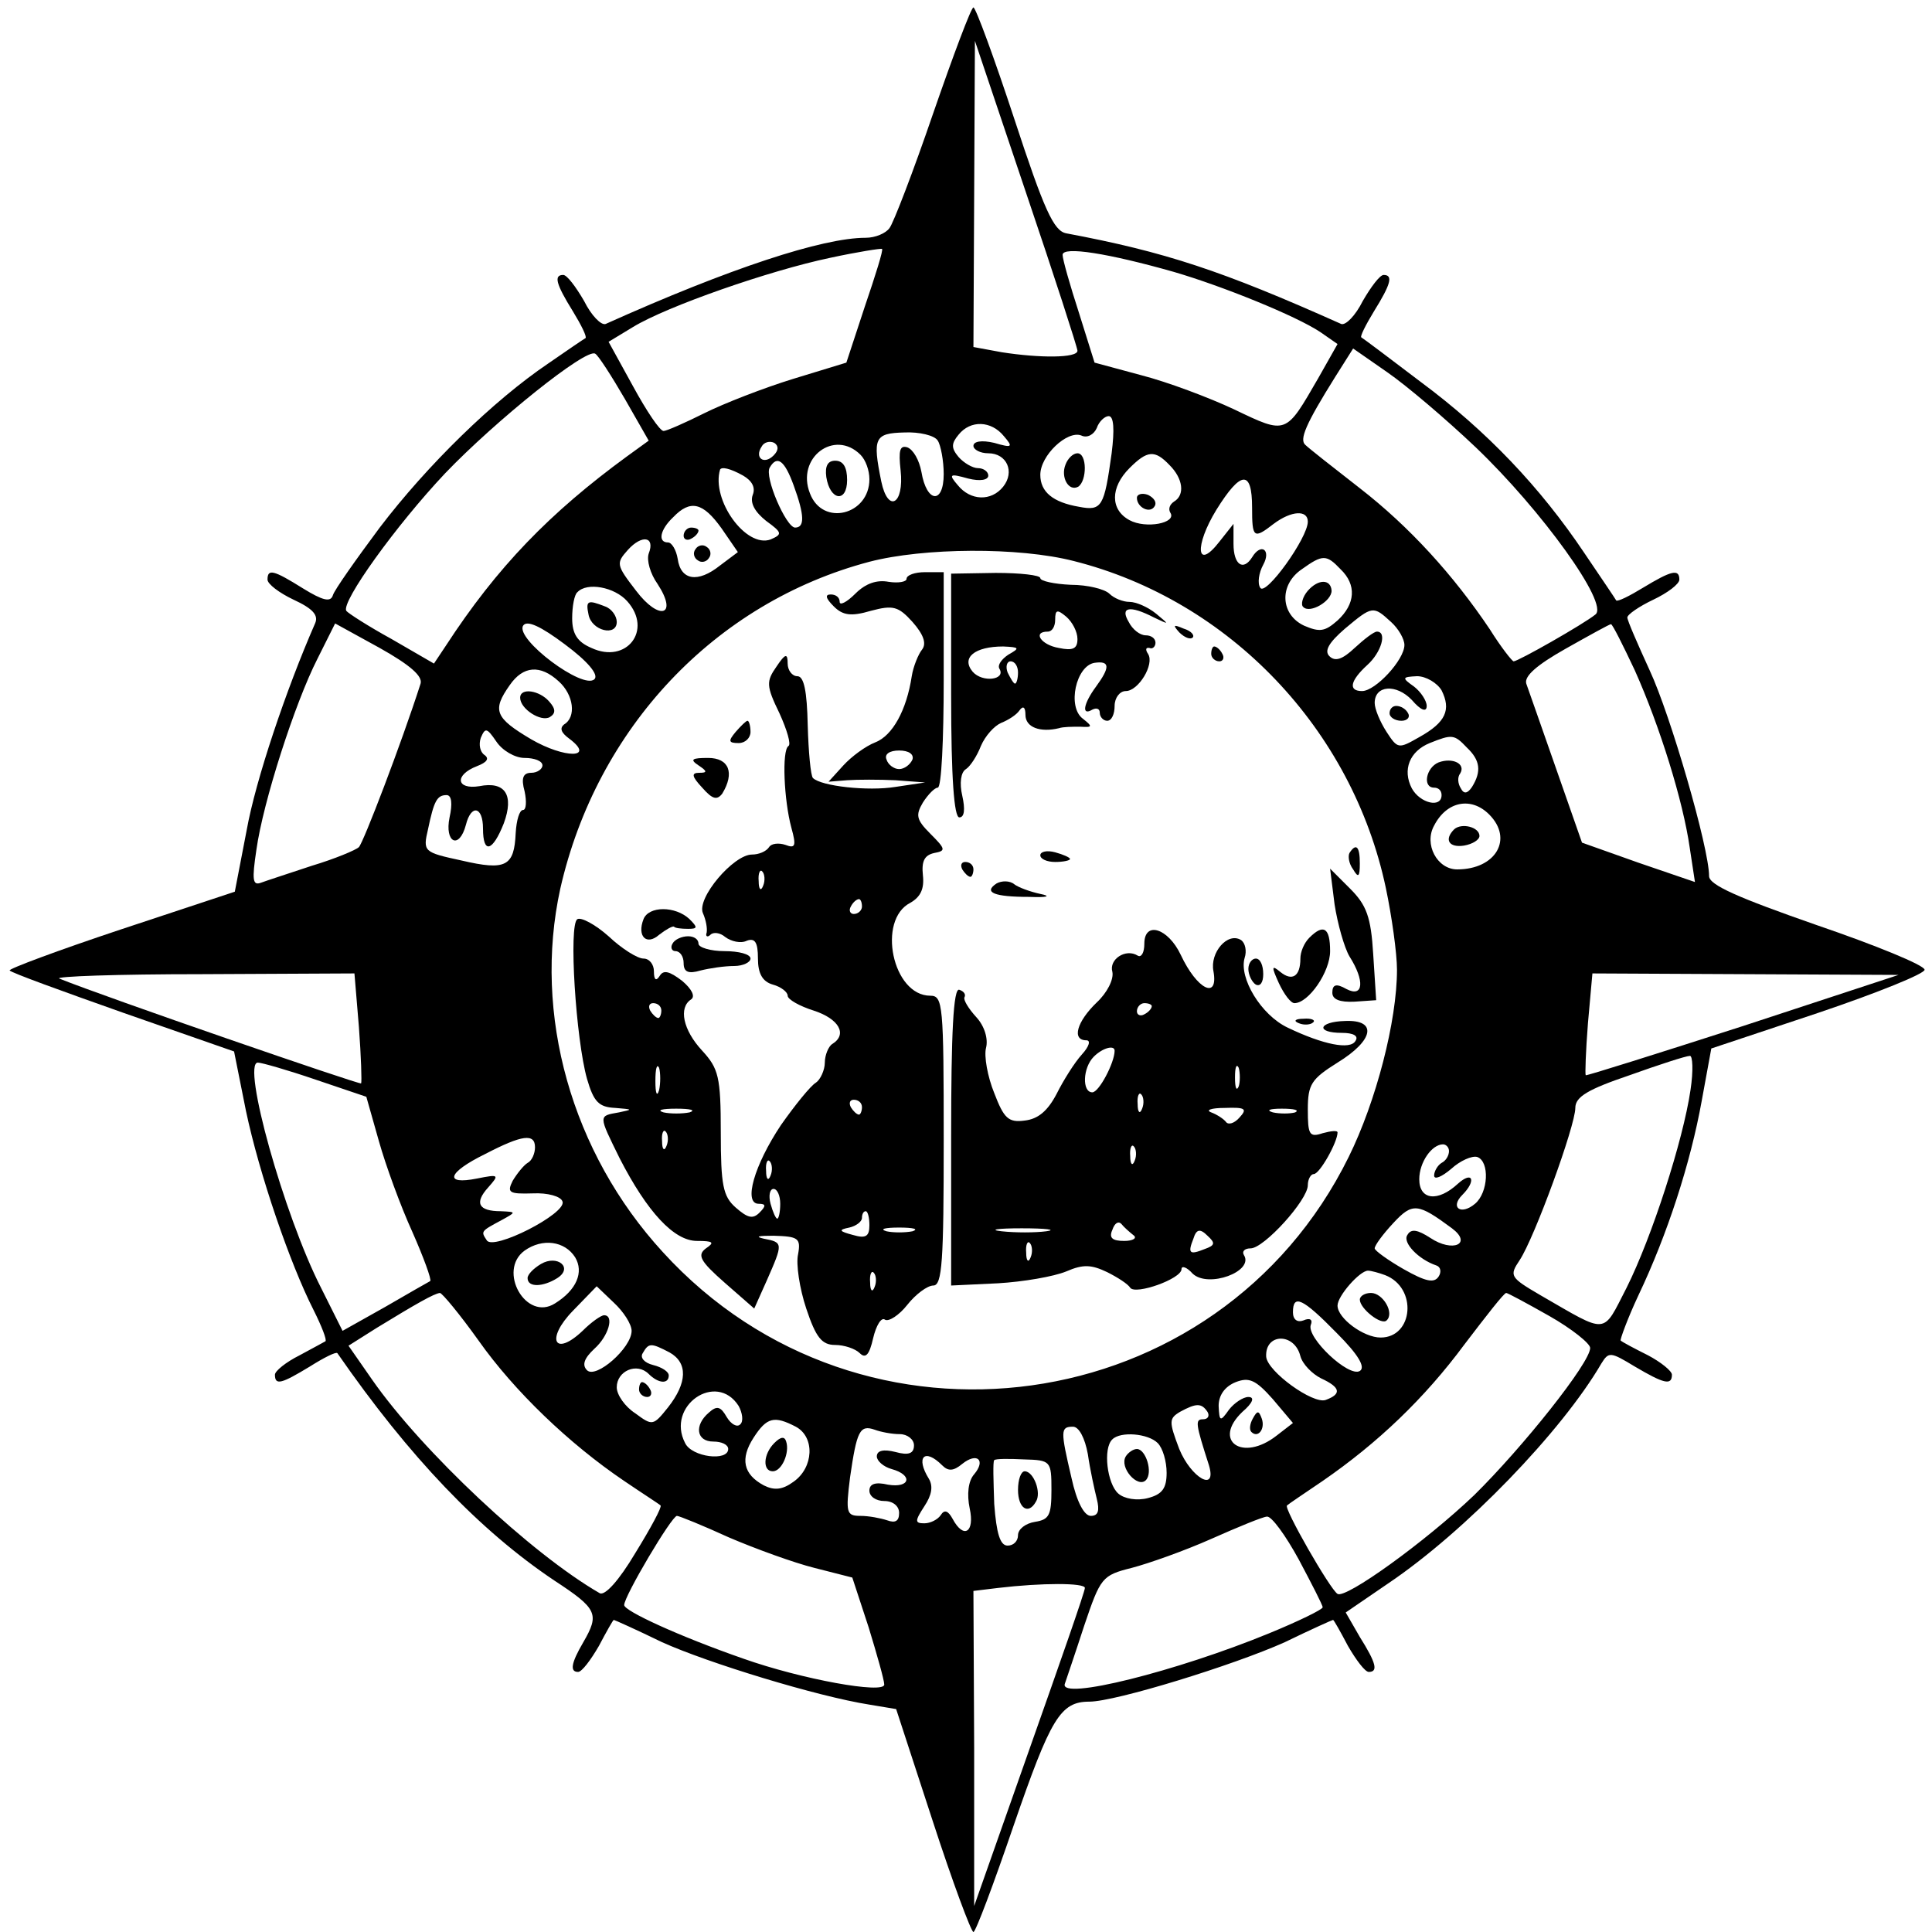<?xml version="1.0" standalone="no"?>
<!DOCTYPE svg PUBLIC "-//W3C//DTD SVG 20010904//EN"
 "http://www.w3.org/TR/2001/REC-SVG-20010904/DTD/svg10.dtd">
<svg version="1.0" xmlns="http://www.w3.org/2000/svg"
 width="260pt" height="260pt" viewBox="0 0 260 260"
 preserveAspectRatio="xMidYMid meet">
<g transform="translate(0,260) scale(0.1,-0.1)"
fill="#000000" stroke="none">
<path d="M1256 2448 c-27 -79 -54 -149 -59 -155 -5 -7 -19 -13 -32 -13 -58 0
-183 -41 -350 -116 -6 -2 -19 11 -29 31 -11 19 -23 35 -28 35 -13 0 -10 -12
13 -49 11 -18 19 -34 17 -36 -2 -1 -24 -16 -50 -34 -74 -50 -163 -137 -227
-221 -32 -43 -61 -84 -63 -91 -3 -10 -14 -7 -40 9 -40 25 -48 27 -48 12 0 -6
16 -18 35 -27 26 -12 34 -21 29 -32 -39 -89 -80 -211 -92 -278 l-16 -83 -154
-51 c-84 -28 -151 -53 -149 -55 2 -3 71 -28 153 -57 l149 -52 16 -80 c18 -85
59 -205 91 -268 11 -22 18 -40 16 -42 -2 -1 -18 -10 -35 -19 -18 -9 -33 -21
-33 -26 0 -15 9 -12 47 11 19 12 35 20 37 18 97 -140 192 -239 292 -306 58
-38 61 -45 39 -83 -17 -29 -18 -40 -7 -40 5 0 17 16 28 35 10 19 19 35 20 35
1 0 30 -13 65 -30 62 -28 209 -73 279 -84 l36 -6 49 -150 c27 -83 52 -150 55
-150 3 0 27 64 54 143 50 145 63 167 102 167 35 0 194 49 263 80 35 17 64 30
65 30 1 0 10 -16 20 -35 11 -19 23 -35 28 -35 13 0 10 12 -12 47 l-19 33 57
39 c104 70 234 205 287 296 10 16 12 16 45 -4 39 -23 50 -26 50 -11 0 5 -15
17 -32 26 -18 9 -35 18 -37 20 -1 1 9 29 24 61 39 82 70 178 85 261 l13 71
144 48 c80 27 144 53 143 58 0 6 -66 33 -145 60 -106 37 -145 54 -145 66 0 38
-52 217 -80 277 -16 35 -30 67 -30 71 0 4 16 15 35 24 19 9 35 21 35 27 0 15
-11 12 -49 -11 -18 -11 -34 -19 -36 -17 -1 2 -20 30 -43 64 -59 88 -131 164
-220 230 -42 32 -78 59 -80 60 -2 1 6 17 17 35 23 37 26 49 13 49 -5 0 -17
-16 -28 -35 -10 -20 -23 -33 -29 -31 -161 72 -237 97 -370 122 -17 3 -30 32
-70 154 -27 82 -52 150 -55 150 -3 0 -27 -64 -54 -142z m194 -320 c0 -10 -51
-10 -102 -2 l-38 7 1 206 1 206 69 -205 c38 -112 69 -208 69 -212z m-286 60
l-25 -76 -72 -22 c-39 -12 -93 -33 -119 -46 -26 -13 -51 -24 -55 -24 -5 0 -23
27 -41 60 l-33 60 33 20 c46 28 184 76 265 93 37 8 69 13 70 12 2 -1 -9 -36
-23 -77z m416 46 c65 -19 164 -59 197 -81 l23 -16 -26 -46 c-44 -76 -42 -76
-113 -42 -34 16 -90 37 -125 46 l-63 17 -21 67 c-12 37 -22 72 -22 78 0 12 62
2 150 -23z m-739 -171 l32 -56 -29 -21 c-104 -76 -175 -149 -244 -255 l-16
-24 -57 33 c-31 17 -59 35 -61 38 -7 12 67 115 133 185 68 71 190 169 202 161
4 -2 22 -30 40 -61z m1145 -65 c88 -84 180 -211 161 -225 -16 -13 -104 -63
-110 -63 -2 0 -17 19 -32 43 -49 73 -108 138 -175 190 -36 28 -69 54 -73 58
-9 7 0 28 40 92 l24 38 46 -32 c26 -18 79 -63 119 -101z m-490 -8 c-10 -72
-13 -78 -44 -72 -35 6 -52 20 -52 43 0 26 36 60 55 53 8 -4 17 1 21 10 3 9 11
16 16 16 7 0 8 -18 4 -50z m-145 23 c13 -15 11 -16 -13 -9 -17 4 -28 2 -28 -4
0 -5 9 -10 20 -10 25 0 36 -25 20 -45 -16 -20 -44 -19 -61 2 -13 15 -11 16 14
9 16 -4 27 -2 27 4 0 5 -6 10 -14 10 -7 0 -19 7 -26 15 -10 12 -10 18 0 30 16
20 44 19 61 -2z m-89 -6 c4 -6 8 -27 8 -45 0 -41 -23 -39 -30 3 -3 16 -11 30
-19 33 -10 3 -12 -4 -9 -31 5 -46 -17 -58 -26 -15 -12 59 -9 65 31 66 20 1 41
-4 45 -11z m-221 -20 c-13 -13 -26 -3 -16 12 3 6 11 8 17 5 6 -4 6 -10 -1 -17z
m117 1 c7 -7 12 -21 12 -33 0 -48 -63 -64 -80 -19 -19 48 33 87 68 52z m416
-14 c18 -18 21 -40 6 -49 -6 -4 -8 -10 -5 -15 9 -14 -33 -22 -55 -10 -26 14
-26 44 0 70 24 24 34 25 54 4z m-506 -27 c15 -41 15 -57 2 -57 -12 0 -42 69
-34 81 10 17 20 9 32 -24z m-68 13 c12 -7 17 -16 13 -26 -4 -11 3 -23 18 -35
22 -16 22 -18 6 -25 -33 -12 -80 53 -68 94 2 4 13 2 31 -8z m685 -43 c0 -41 2
-43 29 -22 24 18 46 19 46 3 0 -22 -57 -101 -64 -89 -4 6 -2 20 4 31 11 20 -3
30 -15 10 -12 -19 -25 -10 -25 18 l0 27 -19 -24 c-31 -40 -34 -6 -4 43 33 53
48 54 48 3z m-714 -28 l22 -32 -24 -18 c-30 -24 -53 -20 -57 9 -2 12 -8 22
-13 22 -14 0 -11 17 7 34 23 24 40 20 65 -15z m-98 -34 c-3 -9 2 -27 12 -41
28 -43 2 -50 -29 -9 -27 35 -27 37 -11 55 19 21 37 18 28 -5z m572 -10 c210
-53 375 -227 420 -440 8 -38 15 -88 15 -110 0 -69 -28 -177 -65 -252 -175
-355 -655 -422 -923 -128 -123 134 -175 320 -138 489 49 216 208 385 416 440
73 19 201 20 275 1z m359 -11 c22 -21 20 -47 -4 -69 -17 -15 -24 -16 -45 -7
-32 15 -34 55 -3 76 28 20 33 20 52 0z m-960 -43 c35 -39 -1 -85 -48 -63 -19
8 -26 19 -26 40 0 16 3 32 7 35 13 14 50 7 67 -12z m1028 -28 c10 -9 18 -23
18 -31 0 -20 -39 -62 -57 -62 -19 0 -16 14 7 35 19 17 27 45 13 45 -4 0 -17
-10 -30 -22 -16 -15 -26 -19 -34 -11 -7 7 -1 18 21 37 37 31 38 31 62 9z
m-1072 -77 c-15 -15 -107 54 -96 72 5 8 24 -1 56 -25 31 -23 46 -41 40 -47z
m-234 -6 c-26 -81 -77 -214 -83 -220 -4 -4 -33 -16 -63 -25 -30 -10 -61 -20
-69 -23 -11 -4 -12 4 -6 44 9 65 52 198 82 257 l24 48 60 -33 c41 -23 58 -38
55 -48z m1634 18 c34 -76 65 -176 74 -239 l7 -46 -76 26 -76 27 -35 100 c-19
54 -37 106 -40 114 -3 10 14 25 53 47 32 18 59 33 61 33 2 0 16 -28 32 -62z
m-1448 -15 c20 -18 24 -48 7 -58 -6 -5 -4 -11 7 -19 36 -27 -6 -27 -51 -1 -49
29 -53 39 -29 73 18 26 41 28 66 5z m1188 -12 c13 -26 6 -43 -30 -63 -28 -16
-29 -16 -44 7 -9 14 -16 31 -16 39 0 24 29 26 50 4 12 -14 20 -17 20 -8 0 7
-8 19 -17 26 -17 12 -16 13 4 14 12 0 27 -9 33 -19z m-1234 -91 c13 0 24 -4
24 -10 0 -5 -7 -10 -15 -10 -11 0 -14 -7 -9 -25 3 -14 2 -25 -2 -25 -5 0 -9
-14 -10 -31 -2 -45 -13 -51 -73 -37 -51 11 -52 12 -45 42 8 38 12 46 25 46 7
0 8 -12 4 -30 -7 -34 13 -44 22 -10 7 28 23 25 23 -5 0 -35 13 -31 28 7 14 38
2 57 -33 50 -31 -5 -34 15 -3 27 13 5 17 10 10 15 -6 4 -8 14 -5 23 6 14 8 14
21 -5 8 -12 25 -22 38 -22z m1268 14 c18 -17 20 -32 7 -53 -6 -9 -11 -10 -15
-2 -4 6 -5 15 -1 20 8 13 -10 22 -29 15 -17 -7 -22 -34 -6 -34 6 0 10 -4 10
-10 0 -18 -29 -11 -40 9 -13 25 -3 50 24 61 30 12 33 12 50 -6z m30 -90 c33
-33 9 -74 -43 -74 -27 0 -45 34 -31 59 17 33 50 39 74 15z m-1521 -286 c3 -40
4 -74 3 -76 -2 -2 -344 116 -406 141 -8 3 78 6 191 6 l206 1 6 -72z m1862 1
c-115 -37 -210 -67 -211 -66 -1 1 0 32 3 70 l6 67 206 -1 206 -1 -210 -69z
m-70 -86 c-10 -68 -52 -198 -86 -266 -33 -64 -24 -63 -116 -10 -41 24 -42 26
-28 47 20 30 75 181 75 205 0 15 17 25 73 44 39 14 76 26 81 26 4 1 5 -20 1
-46z m-1850 14 l68 -23 17 -60 c9 -32 29 -87 45 -122 15 -34 26 -64 24 -66 -2
-1 -30 -17 -61 -35 l-57 -32 -29 58 c-50 98 -107 303 -85 303 5 0 40 -10 78
-23z m295 -91 c0 -8 -4 -18 -10 -21 -5 -3 -14 -14 -20 -24 -8 -16 -5 -18 27
-17 20 1 38 -4 40 -11 6 -16 -94 -67 -102 -52 -8 12 -8 12 20 27 20 11 20 11
-1 12 -30 0 -36 11 -17 32 15 17 15 18 -15 12 -45 -9 -40 8 11 33 50 26 67 28
67 9z m1230 -5 c0 -6 -4 -13 -10 -16 -5 -3 -10 -11 -10 -17 0 -6 10 -2 23 9
12 11 28 18 35 16 17 -6 15 -48 -3 -63 -19 -16 -34 -5 -17 12 19 19 14 33 -6
15 -27 -25 -52 -22 -52 6 0 23 17 47 32 47 4 0 8 -4 8 -9z m4 -104 c28 -21 1
-33 -29 -13 -17 11 -26 13 -31 4 -7 -10 15 -33 39 -41 6 -2 7 -9 3 -15 -6 -9
-17 -7 -47 10 -21 12 -39 25 -39 28 0 4 11 19 25 34 26 28 33 27 79 -7z
m-1180 -39 c12 -20 2 -44 -27 -62 -39 -25 -78 44 -41 71 24 17 54 13 68 -9z
m1090 -24 c44 -17 38 -84 -6 -84 -23 0 -58 26 -58 43 0 13 30 47 41 47 4 0 15
-3 23 -6z m-1014 -75 c0 -23 -48 -65 -60 -53 -7 7 -4 16 10 29 19 17 27 45 13
45 -4 0 -17 -9 -29 -21 -38 -36 -50 -11 -13 27 l32 33 23 -22 c13 -12 24 -29
24 -38z m-206 -13 c48 -68 122 -139 196 -189 25 -17 47 -31 49 -33 2 -2 -13
-30 -34 -64 -22 -37 -41 -58 -48 -54 -92 53 -239 191 -306 287 l-32 46 38 24
c54 33 77 46 85 47 3 0 27 -29 52 -64z m1441 33 c30 -17 55 -37 55 -43 0 -20
-91 -134 -156 -198 -66 -63 -173 -140 -184 -133 -10 6 -73 116 -68 119 2 2 23
16 48 33 74 51 137 111 191 184 29 38 53 69 56 69 2 0 28 -14 58 -31z m-286
-23 c29 -29 39 -46 31 -51 -15 -9 -72 45 -66 62 3 7 -1 10 -10 6 -8 -3 -14 1
-14 11 0 25 13 19 59 -28z m-49 -31 c3 -11 16 -24 28 -30 26 -12 28 -21 6 -29
-17 -6 -78 38 -80 58 -2 32 38 33 46 1z m-849 5 c25 -14 24 -41 -2 -74 -20
-25 -21 -25 -44 -8 -14 9 -25 25 -25 35 0 22 27 34 43 18 13 -13 27 -14 27 -2
0 5 -9 11 -21 14 -12 3 -18 10 -14 16 8 14 11 14 36 1z m817 -112 c-46 -36
-87 -7 -46 32 14 12 17 20 8 20 -7 0 -19 -8 -26 -17 -12 -17 -13 -16 -14 5 0
14 8 26 23 32 18 7 27 3 50 -23 l27 -32 -22 -17z m-724 40 c5 -9 7 -21 2 -25
-4 -4 -12 0 -18 10 -8 14 -13 16 -24 6 -20 -17 -17 -39 6 -39 11 0 20 -4 20
-10 0 -17 -49 -11 -58 8 -26 50 42 97 72 50z m631 -8 c3 -5 1 -10 -6 -10 -11
0 -10 -6 8 -62 11 -37 -24 -17 -40 22 -14 37 -14 41 1 50 22 12 29 12 37 0z
m-554 -20 c26 -14 24 -55 -3 -74 -15 -11 -26 -12 -40 -5 -28 15 -32 36 -14 64
18 28 28 30 57 15z m140 -10 c10 0 19 -7 19 -15 0 -11 -7 -14 -25 -9 -16 4
-25 2 -25 -6 0 -6 9 -14 20 -17 29 -8 25 -26 -5 -21 -17 4 -25 1 -25 -8 0 -8
9 -14 20 -14 12 0 20 -7 20 -16 0 -11 -5 -14 -16 -10 -9 3 -25 6 -36 6 -19 0
-20 4 -14 52 9 62 13 71 33 64 8 -3 23 -6 34 -6z m253 -27 c3 -21 9 -48 12
-60 4 -16 2 -23 -8 -23 -9 0 -19 19 -26 51 -15 64 -15 69 2 69 8 0 16 -15 20
-37z m94 15 c7 -7 12 -25 12 -40 0 -21 -6 -29 -25 -34 -15 -4 -32 -1 -40 6
-15 13 -21 61 -8 73 11 11 48 8 61 -5z m-290 -30 c8 -8 15 -8 27 2 20 16 32 5
16 -14 -8 -9 -10 -27 -6 -46 7 -32 -8 -42 -23 -14 -6 11 -11 13 -16 5 -4 -6
-14 -11 -22 -11 -13 0 -13 3 0 23 10 15 12 27 6 37 -18 29 -6 42 18 18z m147
-33 c0 -34 -3 -40 -22 -43 -13 -2 -23 -10 -23 -18 0 -8 -6 -14 -14 -14 -10 0
-15 16 -18 56 -1 31 -2 57 0 59 2 2 20 2 40 1 36 -1 37 -2 37 -41z m-434 -64
c35 -15 87 -34 115 -41 l51 -13 22 -67 c11 -36 21 -71 21 -77 0 -13 -111 7
-190 35 -86 30 -160 64 -160 72 0 12 64 120 71 120 3 0 35 -13 70 -29z m767
-30 c17 -32 32 -61 32 -64 0 -3 -33 -19 -72 -35 -124 -51 -283 -91 -275 -68 2
6 14 41 26 78 22 65 24 68 64 78 23 6 71 23 107 39 36 16 70 30 75 30 6 1 25
-25 43 -58z m-288 -38 c0 -5 -34 -102 -75 -218 l-74 -210 0 212 -1 212 33 4
c59 7 117 7 117 0z"/>
<path d="M1434 1975 c-7 -17 4 -37 17 -30 12 8 12 45 -1 45 -6 0 -13 -7 -16
-15z"/>
<path d="M1112 1958 c5 -32 28 -35 28 -4 0 17 -5 26 -16 26 -10 0 -14 -7 -12
-22z"/>
<path d="M1530 1930 c0 -13 18 -22 24 -11 3 5 -1 11 -9 15 -8 3 -15 1 -15 -4z"/>
<path d="M920 1879 c0 -5 5 -7 10 -4 6 3 10 8 10 11 0 2 -4 4 -10 4 -5 0 -10
-5 -10 -11z"/>
<path d="M936 1861 c-4 -5 -2 -12 3 -15 5 -4 12 -2 15 3 4 5 2 12 -3 15 -5 4
-12 2 -15 -3z"/>
<path d="M1220 1821 c0 -4 -11 -6 -24 -4 -16 3 -31 -2 -45 -16 -12 -12 -21
-16 -21 -11 0 6 -5 10 -12 10 -8 0 -7 -5 4 -16 12 -12 23 -14 50 -6 30 8 37 6
56 -15 15 -17 19 -29 13 -37 -5 -6 -12 -23 -14 -36 -7 -46 -26 -80 -49 -89
-13 -5 -32 -19 -43 -31 l-20 -22 25 2 c14 1 43 1 65 0 l40 -3 -40 -6 c-37 -6
-100 1 -111 12 -3 3 -6 35 -7 71 -1 46 -5 66 -14 66 -7 0 -13 8 -13 17 0 14
-3 14 -15 -4 -14 -20 -14 -26 4 -63 10 -22 16 -42 12 -44 -9 -6 -6 -73 4 -110
7 -25 5 -28 -8 -23 -9 3 -19 2 -22 -3 -4 -6 -14 -10 -23 -10 -25 0 -75 -59
-66 -79 4 -9 6 -20 5 -26 -2 -5 1 -7 5 -3 4 4 13 3 20 -3 8 -6 21 -9 29 -5 11
4 15 -2 15 -24 0 -20 6 -31 20 -35 11 -3 20 -10 20 -15 0 -5 16 -14 35 -20 34
-11 46 -32 25 -45 -5 -3 -10 -15 -10 -25 0 -10 -6 -23 -12 -27 -7 -4 -28 -30
-47 -57 -36 -54 -51 -106 -30 -106 10 0 10 -3 1 -12 -9 -9 -16 -7 -32 7 -17
15 -20 30 -20 101 0 75 -3 86 -25 110 -26 28 -32 58 -15 69 6 4 1 14 -12 25
-17 13 -25 15 -30 7 -5 -8 -8 -6 -8 6 0 9 -6 17 -14 17 -8 0 -29 13 -47 30
-18 16 -37 26 -42 23 -12 -7 -2 -162 13 -215 9 -31 16 -38 38 -39 24 -2 24 -2
5 -6 -28 -5 -28 -3 1 -62 37 -72 73 -111 104 -111 22 0 24 -2 12 -10 -12 -9
-8 -17 25 -46 l40 -35 17 38 c22 50 22 51 -4 56 -13 3 -7 4 13 4 33 -1 37 -3
33 -25 -3 -13 2 -46 11 -73 13 -39 21 -49 39 -49 12 0 27 -5 33 -11 8 -8 13
-2 18 20 4 17 11 29 16 25 5 -3 19 6 30 20 11 14 27 26 35 26 12 0 14 33 14
195 0 183 -1 195 -18 195 -51 0 -72 102 -27 125 14 8 19 19 17 37 -2 19 2 27
15 30 16 3 16 5 -5 26 -19 19 -20 25 -10 42 7 11 16 20 20 20 5 0 8 65 8 145
l0 145 -25 0 c-14 0 -25 -4 -25 -9z m8 -243 c-3 -7 -11 -13 -18 -13 -7 0 -15
6 -17 13 -3 7 4 12 17 12 13 0 20 -5 18 -12z m-201 -170 c-3 -8 -6 -5 -6 6 -1
11 2 17 5 13 3 -3 4 -12 1 -19z m133 -28 c0 -5 -5 -10 -11 -10 -5 0 -7 5 -4
10 3 6 8 10 11 10 2 0 4 -4 4 -10z m-270 -140 c0 -5 -2 -10 -4 -10 -3 0 -8 5
-11 10 -3 6 -1 10 4 10 6 0 11 -4 11 -10z m-3 -107 c-3 -10 -5 -4 -5 12 0 17
2 24 5 18 2 -7 2 -21 0 -30z m273 -23 c0 -5 -2 -10 -4 -10 -3 0 -8 5 -11 10
-3 6 -1 10 4 10 6 0 11 -4 11 -10z m-232 -7 c-10 -2 -26 -2 -35 0 -10 3 -2 5
17 5 19 0 27 -2 18 -5z m-31 -45 c-3 -8 -6 -5 -6 6 -1 11 2 17 5 13 3 -3 4
-12 1 -19z m140 -40 c-3 -8 -6 -5 -6 6 -1 11 2 17 5 13 3 -3 4 -12 1 -19z m13
-38 c0 -11 -2 -20 -4 -20 -2 0 -6 9 -9 20 -3 11 -1 20 4 20 5 0 9 -9 9 -20z
m120 -29 c0 -15 -5 -18 -22 -13 -19 5 -20 7 -5 10 9 2 17 8 17 13 0 5 2 9 5 9
3 0 5 -9 5 -19z m58 -8 c-10 -2 -26 -2 -35 0 -10 3 -2 5 17 5 19 0 27 -2 18
-5z m-51 -75 c-3 -8 -6 -5 -6 6 -1 11 2 17 5 13 3 -3 4 -12 1 -19z"/>
<path d="M1280 1664 c0 -111 4 -164 11 -164 7 0 8 11 4 29 -4 17 -2 32 5 36 6
4 15 18 20 31 6 14 18 27 27 31 10 4 21 11 25 17 5 7 8 4 8 -6 0 -17 20 -24
45 -18 6 2 18 2 29 2 16 -1 17 0 3 11 -21 16 -9 71 16 75 21 3 21 -6 2 -32
-17 -23 -20 -40 -5 -31 6 3 10 1 10 -4 0 -6 5 -11 10 -11 6 0 10 9 10 20 0 11
7 20 15 20 17 0 39 36 30 50 -4 6 -3 9 2 8 4 -2 8 2 8 7 0 6 -6 10 -13 10 -8
0 -18 8 -23 18 -12 20 1 23 34 6 21 -10 21 -10 3 5 -11 9 -27 16 -36 16 -9 0
-21 5 -27 11 -6 6 -29 12 -52 12 -22 1 -41 5 -41 9 0 4 -27 7 -60 7 l-60 -1 0
-164z m170 76 c0 -13 -6 -16 -25 -12 -24 4 -36 22 -15 22 6 0 10 7 10 16 0 14
3 14 15 4 8 -7 15 -20 15 -30z m-93 -21 c-9 -6 -15 -14 -12 -19 9 -15 -23 -19
-36 -4 -16 19 3 34 41 34 22 -1 23 -2 7 -11z m13 -24 c0 -8 -2 -15 -4 -15 -2
0 -6 7 -10 15 -3 8 -1 15 4 15 6 0 10 -7 10 -15z"/>
<path d="M1587 1749 c7 -7 15 -10 18 -7 3 3 -2 9 -12 12 -14 6 -15 5 -6 -5z"/>
<path d="M1630 1720 c0 -5 5 -10 11 -10 5 0 7 5 4 10 -3 6 -8 10 -11 10 -2 0
-4 -4 -4 -10z"/>
<path d="M990 1615 c-10 -12 -10 -15 4 -15 9 0 16 7 16 15 0 8 -2 15 -4 15 -2
0 -9 -7 -16 -15z"/>
<path d="M940 1570 c12 -8 12 -10 1 -10 -11 0 -10 -5 4 -20 14 -16 20 -17 27
-8 17 28 9 48 -19 48 -22 0 -25 -2 -13 -10z"/>
<path d="M1400 1449 c0 -5 9 -9 20 -9 11 0 20 2 20 4 0 2 -9 6 -20 9 -11 3
-20 1 -20 -4z"/>
<path d="M1816 1452 c-2 -4 -1 -14 5 -22 7 -12 9 -10 9 8 0 23 -5 28 -14 14z"/>
<path d="M1295 1430 c3 -5 8 -10 11 -10 2 0 4 5 4 10 0 6 -5 10 -11 10 -5 0
-7 -4 -4 -10z"/>
<path d="M1796 1383 c4 -26 13 -58 20 -70 21 -33 19 -56 -4 -44 -14 8 -19 6
-19 -5 0 -9 10 -13 30 -12 l29 2 -4 62 c-3 50 -9 66 -31 88 l-27 27 6 -48z"/>
<path d="M1341 1411 c-18 -12 -3 -18 44 -18 25 -1 30 1 15 4 -14 3 -30 9 -35
13 -6 5 -17 5 -24 1z"/>
<path d="M866 1363 c-9 -23 4 -36 21 -21 9 7 18 12 20 11 1 -2 10 -3 19 -3 13
0 13 2 2 13 -19 18 -55 18 -62 0z"/>
<path d="M1540 1330 c0 -12 -4 -19 -9 -16 -16 10 -39 -5 -34 -22 2 -10 -7 -28
-21 -41 -27 -26 -34 -51 -14 -51 6 0 4 -8 -6 -19 -10 -11 -25 -35 -34 -53 -12
-23 -25 -34 -43 -36 -22 -3 -28 3 -41 37 -9 22 -14 50 -11 61 3 12 -2 29 -13
41 -11 12 -18 24 -16 27 2 4 -1 8 -7 10 -8 3 -11 -58 -11 -197 l0 -201 63 3
c34 2 75 9 92 16 23 10 34 9 55 -1 14 -7 28 -16 31 -21 7 -10 69 12 69 25 0 5
7 3 15 -6 21 -20 83 3 69 25 -3 5 1 9 9 9 18 0 77 65 77 85 0 8 4 15 8 15 8 0
32 43 32 56 0 3 -9 2 -20 -1 -18 -6 -20 -2 -20 32 0 34 5 41 40 63 49 30 54
58 10 56 -36 -1 -40 -16 -4 -16 15 0 23 -4 18 -11 -7 -12 -43 -5 -91 18 -36
17 -66 67 -58 94 3 9 1 20 -5 24 -18 11 -42 -17 -37 -42 7 -39 -22 -25 -44 22
-17 36 -49 46 -49 15z m10 -84 c0 -3 -4 -8 -10 -11 -5 -3 -10 -1 -10 4 0 6 5
11 10 11 6 0 10 -2 10 -4z m-50 -60 c0 -16 -21 -56 -30 -56 -14 0 -13 33 2 48
12 12 28 16 28 8z m167 -48 c-3 -7 -5 -2 -5 12 0 14 2 19 5 13 2 -7 2 -19 0
-25z m-130 -30 c-3 -8 -6 -5 -6 6 -1 11 2 17 5 13 3 -3 4 -12 1 -19z m131 -12
c-7 -8 -15 -10 -18 -6 -3 4 -12 10 -20 13 -8 3 0 6 18 6 28 1 31 -1 20 -13z
m75 7 c-7 -2 -21 -2 -30 0 -10 3 -4 5 12 5 17 0 24 -2 18 -5z m-216 -65 c-3
-8 -6 -5 -6 6 -1 11 2 17 5 13 3 -3 4 -12 1 -19z m-2 -100 c6 -4 0 -8 -12 -8
-16 0 -21 4 -16 15 3 9 8 12 12 8 3 -4 11 -11 16 -15z m-117 5 c-15 -2 -42 -2
-60 0 -18 2 -6 4 27 4 33 0 48 -2 33 -4z m213 -24 c-20 -8 -23 -6 -15 14 4 13
9 14 19 4 11 -10 10 -13 -4 -18z m-234 -11 c-3 -8 -6 -5 -6 6 -1 11 2 17 5 13
3 -3 4 -12 1 -19z"/>
<path d="M1762 1338 c-7 -7 -12 -19 -12 -28 0 -24 -11 -31 -27 -18 -12 10 -12
7 -2 -15 7 -15 16 -27 21 -27 19 0 48 42 48 70 0 32 -9 37 -28 18z"/>
<path d="M905 1330 c-3 -5 -1 -10 4 -10 6 0 11 -7 11 -16 0 -12 6 -15 23 -10
12 3 32 6 45 6 12 0 22 5 22 10 0 6 -16 10 -35 10 -19 0 -35 5 -35 10 0 6 -6
10 -14 10 -8 0 -18 -4 -21 -10z"/>
<path d="M1680 1296 c0 -8 5 -18 10 -21 6 -3 10 3 10 14 0 12 -4 21 -10 21 -5
0 -10 -6 -10 -14z"/>
<path d="M1748 1223 c7 -3 16 -2 19 1 4 3 -2 6 -13 5 -11 0 -14 -3 -6 -6z"/>
<path d="M1760 1805 c-7 -8 -10 -19 -6 -22 9 -9 38 8 38 22 -1 16 -18 16 -32
0z"/>
<path d="M792 1773 c4 -22 38 -30 38 -10 0 8 -7 18 -16 21 -23 9 -26 8 -22
-11z"/>
<path d="M700 1661 c0 -15 28 -33 40 -26 8 5 8 11 -1 21 -13 15 -39 19 -39 5z"/>
<path d="M1870 1640 c0 -5 7 -10 16 -10 8 0 12 5 9 10 -3 6 -10 10 -16 10 -5
0 -9 -4 -9 -10z"/>
<path d="M1957 1484 c-14 -14 -7 -25 13 -22 12 2 21 8 21 13 0 12 -24 18 -34
9z"/>
<path d="M728 899 c-10 -6 -18 -14 -18 -19 0 -13 21 -12 40 0 22 14 0 32 -22
19z"/>
<path d="M1830 851 c0 -12 29 -35 36 -28 11 10 -5 37 -21 37 -8 0 -15 -4 -15
-9z"/>
<path d="M860 730 c0 -5 5 -10 11 -10 5 0 7 5 4 10 -3 6 -8 10 -11 10 -2 0 -4
-4 -4 -10z"/>
<path d="M1686 691 c-4 -7 -5 -15 -2 -18 9 -9 19 4 14 18 -4 11 -6 11 -12 0z"/>
<path d="M1042 658 c-15 -15 -16 -38 -2 -38 12 0 23 25 18 40 -2 7 -7 7 -16
-2z"/>
<path d="M1515 640 c-9 -15 16 -43 27 -32 10 10 0 42 -12 42 -5 0 -12 -5 -15
-10z"/>
<path d="M1370 595 c0 -25 14 -34 24 -16 8 12 -3 41 -15 41 -5 0 -9 -11 -9
-25z"/>
</g>
</svg>
